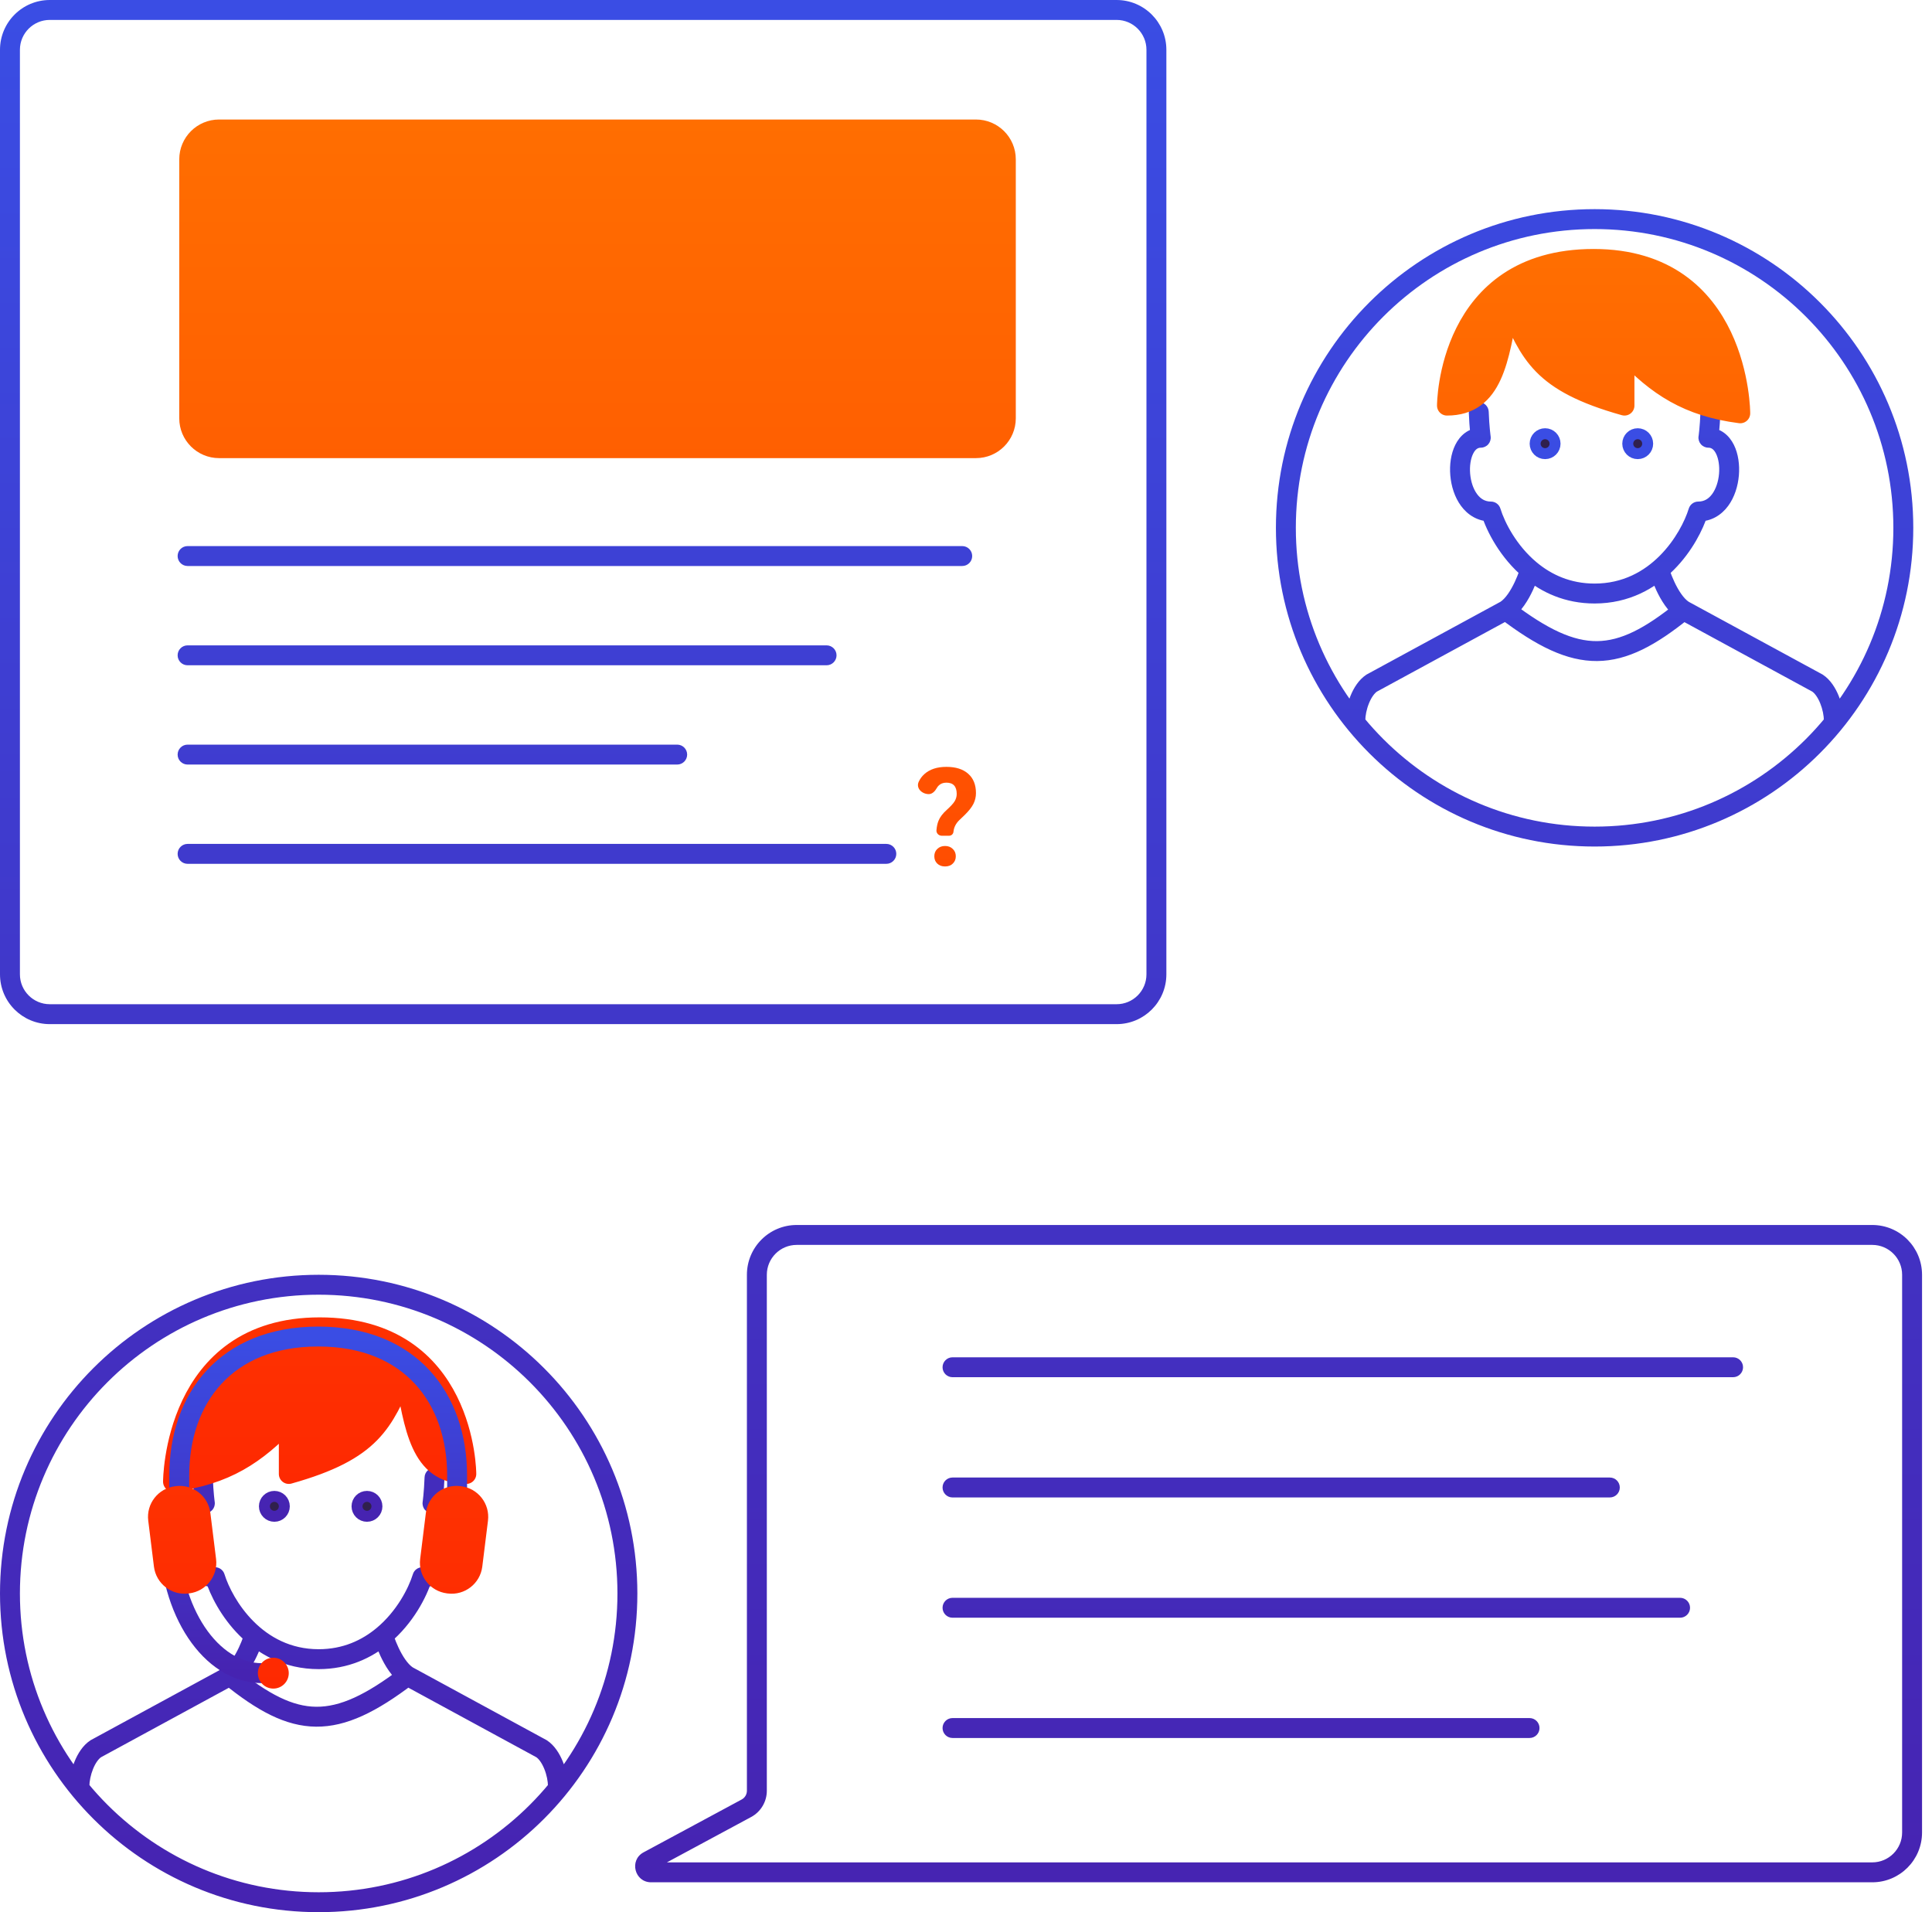 <?xml version="1.0" encoding="UTF-8"?> <svg xmlns="http://www.w3.org/2000/svg" width="97" height="96" viewBox="0 0 97 96" fill="none"> <path d="M10.794 79.181L11.271 79.034C11.207 78.824 11.013 78.681 10.794 78.681V79.181ZM10.286 75.476V75.976C10.431 75.976 10.569 75.912 10.664 75.803C10.759 75.693 10.801 75.547 10.78 75.404L10.286 75.476ZM21.206 79.181V78.681C20.987 78.681 20.793 78.824 20.729 79.034L21.206 79.181ZM21.714 75.476L21.22 75.404C21.199 75.547 21.241 75.693 21.336 75.803C21.431 75.912 21.569 75.976 21.714 75.976V75.476ZM4.81 87.795L4.571 87.355L4.553 87.365L4.535 87.377L4.81 87.795ZM27.19 87.795L27.465 87.377L27.447 87.365L27.429 87.355L27.19 87.795ZM10.684 74.17C10.675 73.894 10.443 73.678 10.167 73.688C9.891 73.698 9.675 73.929 9.685 74.205L10.684 74.17ZM22.315 74.205C22.325 73.929 22.109 73.698 21.833 73.688C21.557 73.678 21.325 73.894 21.316 74.17L22.315 74.205ZM85.266 25.681V25.181C85.047 25.181 84.853 25.324 84.788 25.534L85.266 25.681ZM85.774 21.976L85.279 21.904C85.258 22.047 85.301 22.193 85.396 22.303C85.491 22.413 85.629 22.476 85.774 22.476V21.976ZM74.853 25.681L75.331 25.534C75.267 25.324 75.073 25.181 74.853 25.181V25.681ZM74.346 21.976V22.476C74.491 22.476 74.629 22.413 74.724 22.303C74.819 22.193 74.861 22.047 74.84 21.904L74.346 21.976ZM91.25 34.295L91.525 33.877L91.507 33.865L91.489 33.855L91.25 34.295ZM68.87 34.295L68.631 33.855L68.612 33.865L68.595 33.877L68.87 34.295ZM86.375 20.705C86.385 20.429 86.169 20.198 85.893 20.188C85.617 20.178 85.385 20.394 85.376 20.67L86.375 20.705ZM74.744 20.67C74.734 20.394 74.503 20.178 74.227 20.188C73.951 20.198 73.735 20.429 73.745 20.705L74.744 20.67ZM47.823 68.142C47.547 68.142 47.323 68.366 47.323 68.642C47.323 68.918 47.547 69.142 47.823 69.142V68.142ZM87.013 69.142C87.29 69.142 87.513 68.918 87.513 68.642C87.513 68.366 87.29 68.142 87.013 68.142V69.142ZM47.823 74.179C47.547 74.179 47.323 74.403 47.323 74.679C47.323 74.956 47.547 75.179 47.823 75.179V74.179ZM80.825 75.179C81.101 75.179 81.325 74.956 81.325 74.679C81.325 74.403 81.101 74.179 80.825 74.179V75.179ZM47.823 80.217C47.547 80.217 47.323 80.441 47.323 80.717C47.323 80.993 47.547 81.217 47.823 81.217V80.217ZM84.352 81.217C84.628 81.217 84.852 80.993 84.852 80.717C84.852 80.441 84.628 80.217 84.352 80.217V81.217ZM47.823 86.255C47.547 86.255 47.323 86.479 47.323 86.755C47.323 87.031 47.547 87.255 47.823 87.255V86.255ZM76.794 87.255C77.071 87.255 77.294 87.031 77.294 86.755C77.294 86.479 77.071 86.255 76.794 86.255V87.255ZM37.474 90.783L37.711 91.223L37.711 91.223L37.474 90.783ZM94 62L94 62.5L94 62ZM40 62L40 61.5L40 62ZM32.548 93.436L32.311 92.996L32.311 92.996L32.548 93.436ZM56.06 0.5L56.06 1L56.06 0.5ZM2.5 0.5L2.5 1L2.5 0.5ZM48.311 28.416C48.587 28.416 48.811 28.192 48.811 27.916C48.811 27.639 48.587 27.416 48.311 27.416V28.416ZM9.418 27.416C9.142 27.416 8.918 27.639 8.918 27.916C8.918 28.192 9.142 28.416 9.418 28.416V27.416ZM41.5 33.4C41.776 33.4 42 33.176 42 32.9C42 32.623 41.776 32.4 41.5 32.4V33.4ZM9.418 32.4C9.142 32.4 8.918 32.623 8.918 32.9C8.918 33.176 9.142 33.4 9.418 33.4V32.4ZM34 38.384C34.276 38.384 34.5 38.16 34.5 37.884C34.5 37.608 34.276 37.384 34 37.384V38.384ZM9.418 37.384C9.142 37.384 8.918 37.608 8.918 37.884C8.918 38.16 9.142 38.384 9.418 38.384V37.384ZM44.5 43.368C44.776 43.368 45 43.144 45 42.868C45 42.592 44.776 42.368 44.5 42.368V43.368ZM9.418 42.368C9.142 42.368 8.918 42.592 8.918 42.868C8.918 43.144 9.142 43.368 9.418 43.368V42.368ZM31 80C31 88.284 24.284 95 16 95V96C24.837 96 32 88.837 32 80H31ZM16 95C7.716 95 1 88.284 1 80H0C0 88.837 7.163 96 16 96V95ZM1 80C1 71.716 7.716 65 16 65V64C7.163 64 0 71.163 0 80H1ZM16 65C24.284 65 31 71.716 31 80H32C32 71.163 24.837 64 16 64V65ZM10.316 79.328C10.548 80.082 11.101 81.185 12.021 82.107C12.948 83.038 14.265 83.798 16 83.798V82.798C14.586 82.798 13.511 82.186 12.729 81.401C11.938 80.608 11.462 79.652 11.271 79.034L10.316 79.328ZM10.794 78.681C10.504 78.681 10.278 78.549 10.099 78.305C9.911 78.05 9.786 77.681 9.752 77.286C9.718 76.888 9.78 76.522 9.902 76.277C10.018 76.043 10.151 75.976 10.286 75.976V74.976C9.659 74.976 9.235 75.371 9.007 75.832C8.783 76.282 8.711 76.842 8.756 77.371C8.801 77.902 8.97 78.46 9.294 78.899C9.627 79.35 10.131 79.681 10.794 79.681V78.681ZM20.729 79.034C20.509 79.744 19.919 80.888 18.917 81.726L19.559 82.493C20.736 81.507 21.42 80.186 21.684 79.328L20.729 79.034ZM18.917 81.726C18.175 82.347 17.215 82.798 16 82.798V83.798C17.485 83.798 18.666 83.24 19.559 82.493L18.917 81.726ZM21.206 79.681C21.869 79.681 22.373 79.35 22.706 78.899C23.029 78.46 23.199 77.902 23.244 77.371C23.29 76.842 23.217 76.282 22.993 75.832C22.765 75.371 22.341 74.976 21.714 74.976V75.976C21.849 75.976 21.982 76.043 22.098 76.277C22.22 76.522 22.282 76.888 22.248 77.286C22.214 77.681 22.09 78.05 21.901 78.305C21.722 78.549 21.496 78.681 21.206 78.681V79.681ZM11.302 83.697L4.571 87.355L5.049 88.234L11.78 84.576L11.302 83.697ZM4.535 87.377C4.159 87.625 3.903 88.042 3.744 88.436C3.58 88.84 3.487 89.292 3.487 89.688H4.487C4.487 89.434 4.551 89.108 4.671 88.812C4.795 88.505 4.951 88.301 5.085 88.212L4.535 87.377ZM12.762 82.11C12.282 81.97 12.282 81.97 12.282 81.969C12.282 81.969 12.282 81.969 12.282 81.969C12.282 81.969 12.282 81.969 12.282 81.969C12.282 81.969 12.282 81.969 12.282 81.969C12.282 81.97 12.282 81.97 12.282 81.971C12.281 81.973 12.28 81.976 12.279 81.981C12.276 81.99 12.271 82.004 12.265 82.023C12.253 82.061 12.235 82.117 12.21 82.186C12.16 82.325 12.087 82.515 11.991 82.718C11.788 83.15 11.532 83.544 11.266 83.719L11.816 84.554C12.33 84.215 12.684 83.596 12.896 83.143C13.009 82.904 13.094 82.683 13.152 82.522C13.181 82.442 13.203 82.375 13.218 82.328C13.225 82.305 13.231 82.286 13.235 82.273C13.237 82.266 13.239 82.261 13.24 82.257C13.24 82.255 13.241 82.254 13.241 82.252C13.241 82.252 13.242 82.251 13.242 82.251C13.242 82.251 13.242 82.25 13.242 82.25C13.242 82.25 13.242 82.25 13.242 82.25C13.242 82.25 13.242 82.25 12.762 82.11ZM20.22 84.576L26.951 88.234L27.429 87.355L20.698 83.697L20.22 84.576ZM26.915 88.212C27.049 88.301 27.205 88.505 27.329 88.812C27.45 89.108 27.512 89.434 27.512 89.688H28.512C28.512 89.292 28.42 88.84 28.256 88.436C28.097 88.042 27.841 87.625 27.465 87.377L26.915 88.212ZM19.238 82.11C18.758 82.25 18.758 82.25 18.758 82.25C18.758 82.25 18.758 82.25 18.758 82.25C18.758 82.25 18.758 82.251 18.758 82.251C18.758 82.251 18.759 82.252 18.759 82.252C18.759 82.254 18.76 82.255 18.76 82.257C18.761 82.261 18.763 82.266 18.765 82.273C18.769 82.286 18.775 82.305 18.782 82.328C18.797 82.375 18.82 82.442 18.848 82.522C18.906 82.683 18.991 82.904 19.104 83.143C19.316 83.596 19.67 84.215 20.184 84.554L20.734 83.719C20.468 83.544 20.212 83.15 20.009 82.718C19.913 82.515 19.84 82.325 19.79 82.186C19.765 82.117 19.747 82.061 19.735 82.023C19.729 82.004 19.724 81.99 19.721 81.981C19.72 81.976 19.719 81.973 19.718 81.971C19.718 81.97 19.718 81.97 19.718 81.969C19.718 81.969 19.718 81.969 19.718 81.969C19.718 81.969 19.718 81.969 19.718 81.969C19.718 81.969 19.718 81.969 19.718 81.969C19.718 81.97 19.718 81.97 19.238 82.11ZM10.286 75.476C10.78 75.404 10.78 75.404 10.78 75.404C10.78 75.404 10.781 75.404 10.781 75.404C10.781 75.404 10.781 75.404 10.781 75.404C10.781 75.404 10.781 75.404 10.781 75.404C10.781 75.404 10.78 75.404 10.78 75.403C10.78 75.403 10.78 75.402 10.78 75.4C10.78 75.397 10.779 75.392 10.778 75.386C10.776 75.372 10.774 75.351 10.77 75.323C10.763 75.267 10.754 75.184 10.743 75.076C10.722 74.86 10.698 74.549 10.684 74.17L9.685 74.205C9.699 74.607 9.725 74.94 9.748 75.173C9.759 75.29 9.77 75.382 9.778 75.445C9.781 75.477 9.785 75.502 9.787 75.519C9.788 75.528 9.789 75.534 9.79 75.539C9.79 75.541 9.79 75.543 9.791 75.545C9.791 75.546 9.791 75.546 9.791 75.547C9.791 75.547 9.791 75.547 9.791 75.547C9.791 75.547 9.791 75.547 9.791 75.547C9.791 75.547 9.791 75.547 9.791 75.547C9.791 75.547 9.791 75.548 10.286 75.476ZM21.714 75.476C22.209 75.548 22.209 75.547 22.209 75.547C22.209 75.547 22.209 75.547 22.209 75.547C22.209 75.547 22.209 75.547 22.209 75.547C22.209 75.547 22.209 75.547 22.209 75.547C22.209 75.546 22.209 75.546 22.209 75.545C22.21 75.543 22.21 75.541 22.21 75.539C22.211 75.534 22.212 75.528 22.213 75.519C22.215 75.502 22.219 75.477 22.223 75.445C22.23 75.382 22.241 75.29 22.252 75.173C22.275 74.94 22.301 74.607 22.315 74.205L21.316 74.17C21.302 74.549 21.278 74.86 21.257 75.076C21.246 75.184 21.237 75.267 21.23 75.323C21.227 75.351 21.224 75.372 21.222 75.386C21.221 75.392 21.22 75.397 21.22 75.4C21.22 75.402 21.22 75.403 21.22 75.403C21.22 75.404 21.219 75.404 21.219 75.404C21.219 75.404 21.219 75.404 21.219 75.404C21.219 75.404 21.219 75.404 21.219 75.404C21.219 75.404 21.22 75.404 21.22 75.404C21.22 75.404 21.22 75.404 21.714 75.476ZM11.226 84.525C12.904 85.884 14.333 86.673 15.869 86.687C17.401 86.7 18.915 85.939 20.762 84.534L20.156 83.738C18.349 85.114 17.062 85.697 15.877 85.687C14.697 85.677 13.494 85.075 11.856 83.748L11.226 84.525ZM64.06 26.5C64.06 35.337 71.223 42.5 80.06 42.5V41.5C71.776 41.5 65.06 34.784 65.06 26.5H64.06ZM80.06 42.5C88.896 42.5 96.06 35.337 96.06 26.5H95.06C95.06 34.784 88.344 41.5 80.06 41.5V42.5ZM96.06 26.5C96.06 17.663 88.896 10.5 80.06 10.5V11.5C88.344 11.5 95.06 18.216 95.06 26.5H96.06ZM80.06 10.5C71.223 10.5 64.06 17.663 64.06 26.5H65.06C65.06 18.216 71.776 11.5 80.06 11.5V10.5ZM84.788 25.534C84.598 26.152 84.122 27.108 83.331 27.901C82.549 28.686 81.474 29.298 80.06 29.298V30.298C81.795 30.298 83.112 29.538 84.039 28.607C84.959 27.685 85.511 26.582 85.744 25.828L84.788 25.534ZM85.266 26.181C85.929 26.181 86.433 25.85 86.766 25.399C87.089 24.96 87.258 24.402 87.304 23.871C87.349 23.342 87.277 22.782 87.053 22.332C86.824 21.872 86.401 21.476 85.774 21.476V22.476C85.909 22.476 86.041 22.543 86.158 22.777C86.279 23.022 86.342 23.388 86.308 23.786C86.274 24.181 86.149 24.55 85.961 24.805C85.781 25.049 85.556 25.181 85.266 25.181V26.181ZM74.376 25.828C74.64 26.686 75.324 28.007 76.501 28.993L77.143 28.226C76.141 27.387 75.55 26.244 75.331 25.534L74.376 25.828ZM76.501 28.993C77.393 29.741 78.575 30.298 80.06 30.298V29.298C78.845 29.298 77.884 28.847 77.143 28.226L76.501 28.993ZM74.853 25.181C74.564 25.181 74.338 25.049 74.159 24.805C73.97 24.55 73.846 24.181 73.812 23.786C73.778 23.388 73.84 23.022 73.962 22.777C74.078 22.543 74.21 22.476 74.346 22.476V21.476C73.719 21.476 73.295 21.872 73.067 22.332C72.843 22.782 72.77 23.342 72.816 23.871C72.861 24.402 73.03 24.96 73.354 25.399C73.686 25.85 74.191 26.181 74.853 26.181V25.181ZM84.28 31.076L91.011 34.734L91.489 33.855L84.757 30.197L84.28 31.076ZM90.975 34.712C91.109 34.801 91.265 35.005 91.389 35.312C91.509 35.608 91.572 35.934 91.572 36.188H92.572C92.572 35.792 92.479 35.34 92.316 34.936C92.156 34.542 91.901 34.125 91.525 33.877L90.975 34.712ZM83.298 28.61C82.818 28.75 82.818 28.75 82.818 28.75C82.818 28.75 82.818 28.75 82.818 28.75C82.818 28.75 82.818 28.75 82.818 28.751C82.818 28.751 82.818 28.752 82.819 28.752C82.819 28.753 82.819 28.755 82.82 28.757C82.821 28.761 82.823 28.766 82.825 28.773C82.829 28.786 82.835 28.805 82.842 28.828C82.857 28.875 82.879 28.942 82.908 29.022C82.966 29.183 83.051 29.404 83.163 29.643C83.376 30.096 83.73 30.715 84.244 31.054L84.794 30.219C84.528 30.044 84.272 29.65 84.069 29.218C83.973 29.015 83.9 28.825 83.85 28.686C83.825 28.617 83.806 28.561 83.794 28.523C83.788 28.504 83.784 28.49 83.781 28.481C83.78 28.476 83.779 28.473 83.778 28.471C83.778 28.47 83.778 28.47 83.778 28.469C83.778 28.469 83.778 28.469 83.778 28.469C83.778 28.469 83.778 28.469 83.778 28.469C83.778 28.469 83.778 28.47 83.778 28.47C83.778 28.47 83.778 28.47 83.298 28.61ZM75.362 30.197L68.631 33.855L69.109 34.734L75.84 31.076L75.362 30.197ZM68.595 33.877C68.219 34.125 67.963 34.542 67.804 34.936C67.64 35.34 67.547 35.792 67.547 36.188H68.547C68.547 35.934 68.61 35.608 68.731 35.312C68.855 35.005 69.01 34.801 69.145 34.712L68.595 33.877ZM76.822 28.61C76.342 28.47 76.342 28.47 76.342 28.47C76.342 28.47 76.342 28.469 76.342 28.469C76.342 28.469 76.342 28.469 76.342 28.469C76.342 28.469 76.342 28.469 76.342 28.469C76.342 28.47 76.342 28.47 76.341 28.471C76.341 28.473 76.34 28.476 76.338 28.481C76.336 28.49 76.331 28.504 76.325 28.523C76.313 28.561 76.295 28.617 76.27 28.686C76.22 28.825 76.147 29.015 76.051 29.218C75.848 29.65 75.591 30.044 75.326 30.219L75.876 31.054C76.39 30.715 76.744 30.096 76.956 29.643C77.069 29.404 77.154 29.183 77.212 29.022C77.24 28.942 77.262 28.875 77.277 28.828C77.285 28.805 77.291 28.786 77.295 28.773C77.297 28.766 77.299 28.761 77.3 28.757C77.3 28.755 77.301 28.753 77.301 28.752C77.301 28.752 77.301 28.751 77.302 28.751C77.302 28.75 77.302 28.75 77.302 28.75C77.302 28.75 77.302 28.75 77.302 28.75C77.302 28.75 77.302 28.75 76.822 28.61ZM85.774 21.976C86.269 22.048 86.269 22.047 86.269 22.047C86.269 22.047 86.269 22.047 86.269 22.047C86.269 22.047 86.269 22.047 86.269 22.047C86.269 22.047 86.269 22.047 86.269 22.047C86.269 22.046 86.269 22.046 86.269 22.045C86.269 22.043 86.27 22.041 86.27 22.039C86.271 22.034 86.272 22.028 86.273 22.019C86.275 22.002 86.278 21.977 86.282 21.945C86.29 21.881 86.301 21.79 86.312 21.673C86.335 21.44 86.361 21.107 86.375 20.705L85.376 20.67C85.362 21.049 85.338 21.36 85.317 21.576C85.306 21.684 85.297 21.767 85.29 21.823C85.286 21.851 85.284 21.872 85.282 21.886C85.281 21.892 85.28 21.897 85.28 21.9C85.279 21.902 85.279 21.903 85.279 21.904C85.279 21.904 85.279 21.904 85.279 21.904C85.279 21.904 85.279 21.904 85.279 21.904C85.279 21.904 85.279 21.904 85.279 21.904C85.279 21.904 85.279 21.904 85.279 21.904C85.279 21.904 85.279 21.904 85.774 21.976ZM74.346 21.976C74.84 21.904 74.84 21.904 74.84 21.904C74.84 21.904 74.84 21.904 74.84 21.904C74.84 21.904 74.84 21.904 74.84 21.904C74.84 21.904 74.84 21.904 74.84 21.904C74.84 21.904 74.84 21.904 74.84 21.904C74.84 21.903 74.84 21.902 74.84 21.9C74.84 21.897 74.839 21.892 74.838 21.886C74.836 21.872 74.833 21.851 74.83 21.823C74.823 21.767 74.813 21.684 74.803 21.576C74.782 21.36 74.757 21.049 74.744 20.67L73.745 20.705C73.759 21.107 73.785 21.44 73.808 21.673C73.819 21.79 73.829 21.881 73.837 21.945C73.841 21.977 73.844 22.002 73.847 22.019C73.848 22.028 73.849 22.034 73.85 22.039C73.85 22.041 73.85 22.043 73.85 22.045C73.85 22.046 73.85 22.046 73.851 22.047C73.851 22.047 73.851 22.047 73.851 22.047C73.851 22.047 73.851 22.047 73.851 22.047C73.851 22.047 73.851 22.047 73.851 22.047C73.851 22.047 73.851 22.048 74.346 21.976ZM84.204 30.248C82.566 31.575 81.363 32.176 80.182 32.187C78.998 32.197 77.711 31.614 75.904 30.238L75.298 31.034C77.145 32.44 78.659 33.2 80.191 33.187C81.727 33.173 83.156 32.384 84.834 31.025L84.204 30.248ZM47.823 69.142H87.013V68.142H47.823V69.142ZM47.823 75.179H80.825V74.179H47.823V75.179ZM47.823 81.217H84.352V80.217H47.823V81.217ZM47.823 87.255H76.794V86.255H47.823V87.255ZM40 62.5L94 62.5L94 61.5L40 61.5L40 62.5ZM95.5 64V92H96.5V64H95.5ZM94 93.5H32.69V94.5H94V93.5ZM32.785 93.876L37.711 91.223L37.237 90.343L32.311 92.996L32.785 93.876ZM38.5 89.903V64H37.5V89.903H38.5ZM37.711 91.223C38.197 90.962 38.5 90.454 38.5 89.903H37.5C37.5 90.087 37.399 90.256 37.237 90.343L37.711 91.223ZM95.5 92C95.5 92.828 94.828 93.5 94 93.5V94.5C95.381 94.5 96.5 93.381 96.5 92H95.5ZM94 62.5C94.828 62.5 95.5 63.172 95.5 64H96.5C96.5 62.619 95.381 61.5 94 61.5L94 62.5ZM40 61.5C38.619 61.5 37.5 62.62 37.5 64H38.5C38.5 63.172 39.172 62.5 40 62.5L40 61.5ZM32.69 93.5C32.729 93.5 32.778 93.515 32.819 93.549C32.855 93.58 32.875 93.618 32.884 93.651C32.892 93.685 32.892 93.727 32.875 93.772C32.855 93.821 32.819 93.858 32.785 93.876L32.311 92.996C31.579 93.39 31.859 94.5 32.69 94.5V93.5ZM58.56 48.916V2.5H57.56V48.916H58.56ZM56.06 0L2.5 0L2.5 1L56.06 1L56.06 0ZM6.86646e-05 2.5V48.916H1V2.5H6.86646e-05ZM2.5 51.416H56.06V50.416H2.5V51.416ZM48.311 27.416H9.418V28.416H48.311V27.416ZM41.5 32.4H9.418V33.4H41.5V32.4ZM34 37.384H9.418V38.384H34V37.384ZM44.5 42.368H9.418V43.368H44.5V42.368ZM6.86646e-05 48.916C6.86646e-05 50.296 1.119 51.416 2.5 51.416V50.416C1.672 50.416 1 49.744 1 48.916H6.86646e-05ZM2.5 0C1.119 -5.59824e-06 6.86646e-05 1.119 6.86646e-05 2.5H1C1 1.672 1.672 1 2.5 1L2.5 0ZM58.56 2.5C58.56 1.12 57.441 0 56.06 0L56.06 1C56.888 1 57.56 1.672 57.56 2.5H58.56ZM57.56 48.916C57.56 49.744 56.888 50.416 56.06 50.416V51.416C57.441 51.416 58.56 50.296 58.56 48.916H57.56Z" fill="url(#paint0_linear)"></path> <path d="M14.5 74C18.715 72.818 19.223 71.407 20.312 68.963C20.797 71.648 21.087 74 23.412 74C23.412 74 23.412 66.638 16.05 66.638C8.687 66.638 8.687 74.388 8.687 74.388C11.31 74.05 12.856 73.031 14.5 71.288V74Z" fill="url(#paint1_linear)"></path> <path d="M81.56 20.363C77.344 19.181 76.837 17.769 75.747 15.325C75.263 18.011 74.973 20.363 72.648 20.363C72.648 20.363 72.648 13 80.01 13C87.373 13 87.373 20.75 87.373 20.75C84.75 20.413 83.204 19.393 81.56 17.65V20.363Z" fill="url(#paint2_linear)"></path> <path d="M14.5 74C18.715 72.818 19.223 71.407 20.312 68.963C20.797 71.648 21.087 74 23.412 74C23.412 74 23.412 66.638 16.05 66.638C8.687 66.638 8.687 74.388 8.687 74.388C11.31 74.05 12.856 73.031 14.5 71.288V74Z" stroke="url(#paint3_linear)" stroke-linecap="round" stroke-linejoin="round"></path> <path d="M81.56 20.363C77.344 19.181 76.837 17.769 75.747 15.325C75.263 18.011 74.973 20.363 72.648 20.363C72.648 20.363 72.648 13 80.01 13C87.373 13 87.373 20.75 87.373 20.75C84.75 20.413 83.204 19.393 81.56 17.65V20.363Z" stroke="url(#paint4_linear)" stroke-linecap="round" stroke-linejoin="round"></path> <path d="M9 74.85V74.075C9 70.223 11.325 67.1 15.975 67.1C20.625 67.1 22.95 70.223 22.95 74.075V75.625M8.5 77.025C8.5 80.877 10.582 84 13.15 84" stroke="url(#paint5_linear)"></path> <path d="M14.05 75.625C14.05 75.777 13.927 75.9 13.775 75.9C13.623 75.9 13.5 75.777 13.5 75.625C13.5 75.473 13.623 75.35 13.775 75.35C13.927 75.35 14.05 75.473 14.05 75.625ZM18.7 75.625C18.7 75.777 18.577 75.9 18.425 75.9C18.273 75.9 18.15 75.777 18.15 75.625C18.15 75.473 18.273 75.35 18.425 75.35C18.577 75.35 18.7 75.473 18.7 75.625ZM82.225 22.55C82.073 22.55 81.95 22.427 81.95 22.275C81.95 22.123 82.073 22 82.225 22C82.377 22 82.5 22.123 82.5 22.275C82.5 22.427 82.377 22.55 82.225 22.55ZM77.575 22.55C77.423 22.55 77.3 22.427 77.3 22.275C77.3 22.123 77.423 22 77.575 22C77.727 22 77.85 22.123 77.85 22.275C77.85 22.427 77.727 22.55 77.575 22.55Z" fill="#30204D" stroke="url(#paint6_linear)"></path> <path d="M24.5 76.346C24.606 75.496 24.002 74.722 23.153 74.616L23.11 74.611C22.26 74.506 21.486 75.109 21.381 75.958L21.095 78.266C20.989 79.115 21.592 79.889 22.442 79.995L22.485 80C23.334 80.106 24.108 79.502 24.214 78.653L24.5 76.346Z" fill="url(#paint7_linear)"></path> <path d="M7.443 76.346C7.337 75.496 7.941 74.722 8.79 74.616L8.833 74.611C9.683 74.506 10.457 75.109 10.562 75.958L10.848 78.266C10.954 79.115 10.351 79.889 9.501 79.995L9.458 80C8.609 80.106 7.835 79.502 7.729 78.653L7.443 76.346Z" fill="url(#paint8_linear)"></path> <path d="M14.498 84C14.498 84.428 14.15 84.775 13.723 84.775C13.294 84.775 12.947 84.428 12.947 84C12.947 83.572 13.294 83.225 13.723 83.225C14.15 83.225 14.498 83.572 14.498 84Z" fill="url(#paint9_linear)"></path> <path d="M9 8C9 6.895 9.895 6 11 6H49C50.105 6 51 6.895 51 8V21C51 22.105 50.105 23 49 23H11C9.895 23 9 22.105 9 21V8Z" fill="url(#paint10_linear)"></path> <path d="M47.284 41.958C47.13 41.958 47.004 41.833 47.017 41.679C47.033 41.492 47.067 41.335 47.119 41.208C47.194 41.022 47.332 40.84 47.532 40.661C47.734 40.479 47.868 40.332 47.934 40.22C48.001 40.106 48.034 39.986 48.034 39.861C48.034 39.482 47.861 39.293 47.515 39.293C47.351 39.293 47.219 39.344 47.119 39.448C47.09 39.477 47.065 39.511 47.044 39.547C46.953 39.708 46.818 39.868 46.632 39.868C46.284 39.868 45.981 39.569 46.124 39.252C46.192 39.103 46.287 38.973 46.41 38.863C46.68 38.621 47.049 38.5 47.515 38.5C47.986 38.5 48.351 38.615 48.61 38.846C48.87 39.075 49 39.398 49 39.817C49 40.008 48.958 40.188 48.873 40.358C48.789 40.526 48.642 40.713 48.431 40.919L48.161 41.178C47.992 41.342 47.896 41.533 47.871 41.753C47.864 41.868 47.768 41.958 47.653 41.958H47.284ZM46.909 42.989C46.909 42.839 46.959 42.716 47.059 42.62C47.161 42.521 47.291 42.472 47.448 42.472C47.606 42.472 47.735 42.521 47.835 42.62C47.937 42.716 47.988 42.839 47.988 42.989C47.988 43.137 47.938 43.259 47.838 43.355C47.74 43.452 47.61 43.5 47.448 43.5C47.286 43.5 47.155 43.452 47.056 43.355C46.958 43.259 46.909 43.137 46.909 42.989Z" fill="url(#paint11_linear)"></path> <defs> <linearGradient id="paint0_linear" x1="48.25" y1="0.5" x2="48.25" y2="95.5" gradientUnits="userSpaceOnUse"> <stop stop-color="#3A4DE4"></stop> <stop offset="1" stop-color="#4623B1"></stop> </linearGradient> <linearGradient id="paint1_linear" x1="48.03" y1="13" x2="48.03" y2="74.388" gradientUnits="userSpaceOnUse"> <stop stop-color="#FF6E01"></stop> <stop offset="1" stop-color="#FE2901"></stop> </linearGradient> <linearGradient id="paint2_linear" x1="48.03" y1="13" x2="48.03" y2="74.388" gradientUnits="userSpaceOnUse"> <stop stop-color="#FF6E01"></stop> <stop offset="1" stop-color="#FE2901"></stop> </linearGradient> <linearGradient id="paint3_linear" x1="48.03" y1="13" x2="48.03" y2="74.388" gradientUnits="userSpaceOnUse"> <stop stop-color="#FF6E01"></stop> <stop offset="1" stop-color="#FE2901"></stop> </linearGradient> <linearGradient id="paint4_linear" x1="48.03" y1="13" x2="48.03" y2="74.388" gradientUnits="userSpaceOnUse"> <stop stop-color="#FF6E01"></stop> <stop offset="1" stop-color="#FE2901"></stop> </linearGradient> <linearGradient id="paint5_linear" x1="15.725" y1="67.1" x2="15.725" y2="84" gradientUnits="userSpaceOnUse"> <stop stop-color="#3A4DE4"></stop> <stop offset="1" stop-color="#4623B1"></stop> </linearGradient> <linearGradient id="paint6_linear" x1="48" y1="21.5" x2="48" y2="76.4" gradientUnits="userSpaceOnUse"> <stop stop-color="#3A4DE4"></stop> <stop offset="1" stop-color="#4623B1"></stop> </linearGradient> <linearGradient id="paint7_linear" x1="29.215" y1="6" x2="29.215" y2="84.775" gradientUnits="userSpaceOnUse"> <stop stop-color="#FF6E01"></stop> <stop offset="1" stop-color="#FE2901"></stop> </linearGradient> <linearGradient id="paint8_linear" x1="29.215" y1="6" x2="29.215" y2="84.775" gradientUnits="userSpaceOnUse"> <stop stop-color="#FF6E01"></stop> <stop offset="1" stop-color="#FE2901"></stop> </linearGradient> <linearGradient id="paint9_linear" x1="29.215" y1="6" x2="29.215" y2="84.775" gradientUnits="userSpaceOnUse"> <stop stop-color="#FF6E01"></stop> <stop offset="1" stop-color="#FE2901"></stop> </linearGradient> <linearGradient id="paint10_linear" x1="29.215" y1="6" x2="29.215" y2="84.775" gradientUnits="userSpaceOnUse"> <stop stop-color="#FF6E01"></stop> <stop offset="1" stop-color="#FE2901"></stop> </linearGradient> <linearGradient id="paint11_linear" x1="29.215" y1="6" x2="29.215" y2="84.775" gradientUnits="userSpaceOnUse"> <stop stop-color="#FF6E01"></stop> <stop offset="1" stop-color="#FE2901"></stop> </linearGradient> </defs> </svg> 